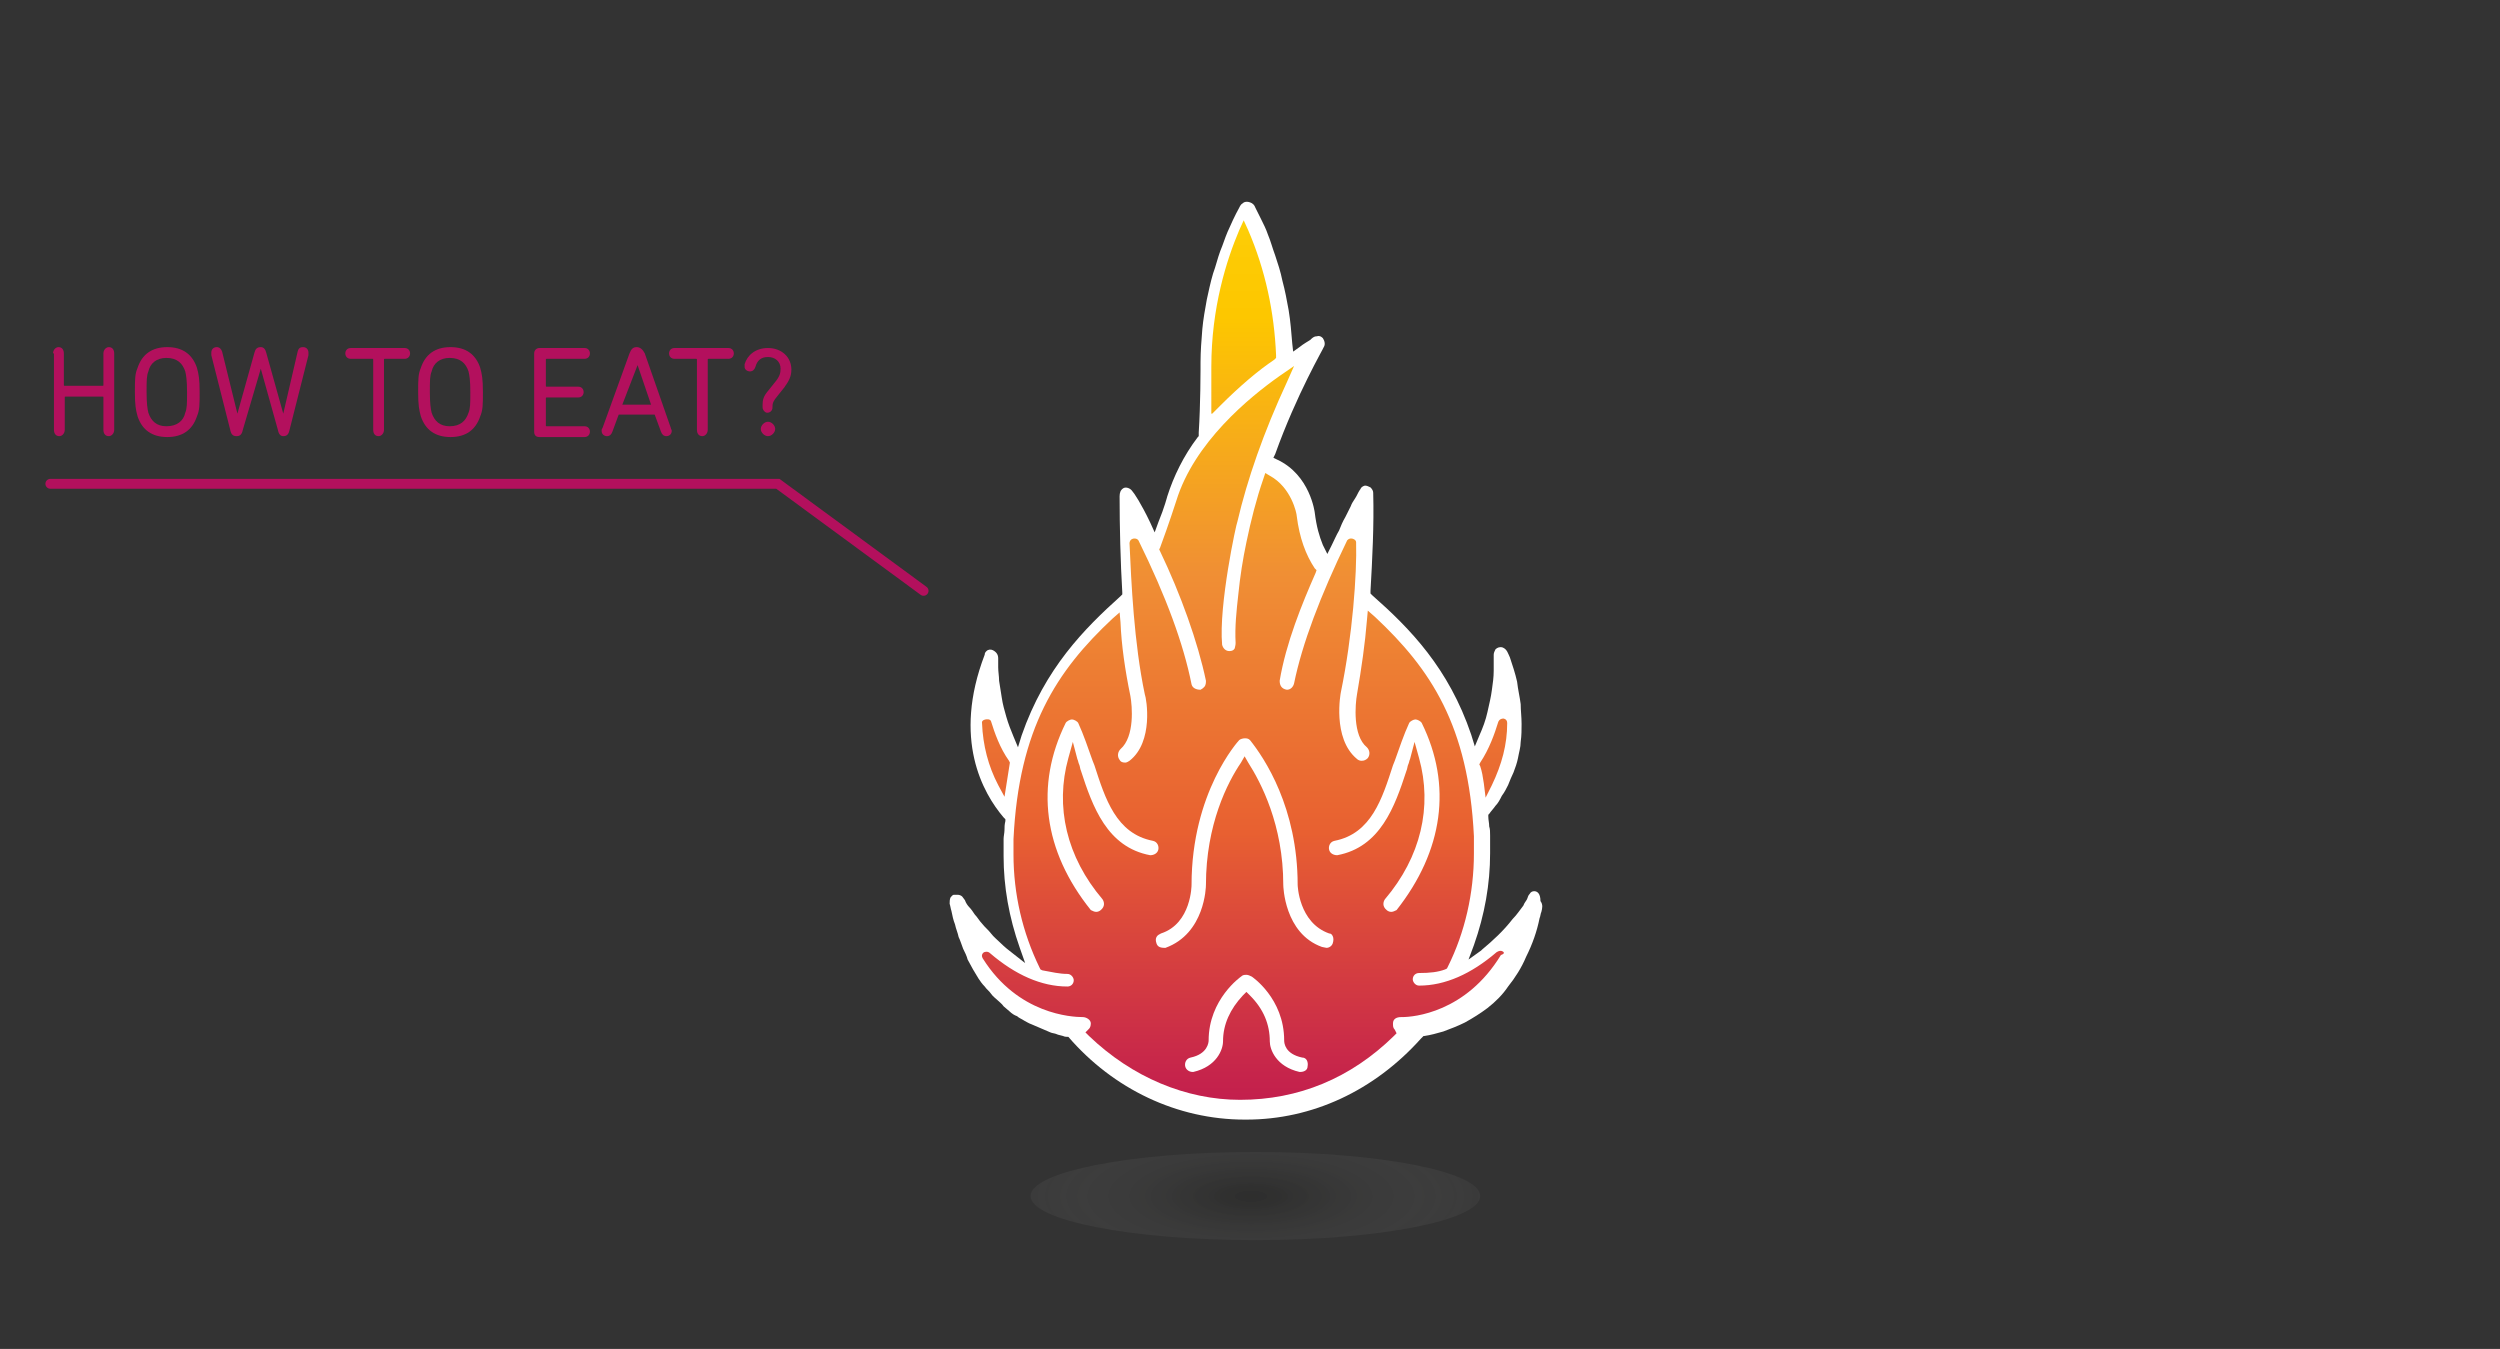 <?xml version="1.0" encoding="utf-8"?>
<!-- Generator: Adobe Illustrator 24.2.1, SVG Export Plug-In . SVG Version: 6.00 Build 0)  -->
<svg version="1.1" id="Layer_1" xmlns="http://www.w3.org/2000/svg" xmlns:xlink="http://www.w3.org/1999/xlink" x="0px" y="0px"
	 viewBox="0 0 278 150" style="enable-background:new 0 0 278 150;" xml:space="preserve">
<rect x="0" y="0" width="278" height="150" fill="#333333" stroke="none"/>
<style type="text/css">
	.st0{fill:#FFFFFF;}
	.st1{fill:url(#SVGID_1_);}
	.st2{opacity:0.26;fill:url(#SVGID_2_);enable-background:new    ;}
	.st3{fill:#B3105D;}
	.st4{fill:none;stroke:#B3105D;stroke-width:1.1;stroke-linecap:round;stroke-miterlimit:10;}
</style>
<g>
	<g>
		<g>
			<path class="st0" d="M170.6,99.1c-0.2,0-0.4,0.1-0.5,0.3c-0.2,0.2-0.2,0.4-0.3,0.6s-0.3,0.4-0.4,0.7c-0.4,0.5-0.7,1-1.2,1.5
				c-1,1.3-2.2,2.4-3.4,3.4l-0.1,0.1l-1.4,1l0.6-1.6c1.2-3.4,1.8-6.8,1.8-10.2v-2c0-0.4,0-0.7-0.1-1c0-0.4-0.1-0.7-0.1-1.1v-0.2
				l0.1-0.1c0.2-0.3,0.5-0.6,0.7-0.9c0.3-0.3,0.5-0.7,0.7-1.1c0.3-0.4,0.5-0.8,0.7-1.2c0.2-0.5,0.4-1,0.6-1.4
				c0.2-0.5,0.4-1.1,0.5-1.6c0.1-0.6,0.3-1.2,0.3-1.8c0.1-0.7,0.1-1.4,0.1-2c0-0.8-0.1-1.5-0.1-2.2c-0.1-0.8-0.3-1.6-0.4-2.5
				c-0.2-0.9-0.5-1.8-0.8-2.7c-0.2-0.4-0.3-0.9-0.8-1.1c-0.3-0.1-0.6,0-0.8,0.2c-0.1,0.2-0.2,0.4-0.2,0.6c0,0.3,0,0.7,0,1
				s0,0.5,0,0.8c0,0.7-0.1,1.4-0.2,2.1c-0.1,0.8-0.3,1.6-0.5,2.5s-0.5,1.7-0.9,2.6L164,83l-0.4-1.3c-2.5-7.4-6.8-11.8-11-15.5
				l-0.2-0.2v-0.3c0.2-3.5,0.4-7.3,0.3-10.9c0-0.2-0.1-0.4-0.3-0.6c-0.2-0.1-0.4-0.2-0.6-0.2c-0.1,0-0.3,0.1-0.4,0.2
				c-0.1,0.1-0.1,0.2-0.2,0.3c-0.2,0.3-0.3,0.6-0.5,0.9c-0.2,0.3-0.4,0.6-0.5,0.9c-0.2,0.4-0.4,0.8-0.6,1.2c-0.3,0.5-0.5,1-0.7,1.5
				c-0.3,0.5-0.5,1-0.8,1.6l-0.5,1l-0.5-1c-0.4-1-0.7-2-0.9-3.6c0,0-0.5-4.2-4.2-5.9l-0.4-0.2l0.2-0.4c2.4-6.7,5.4-11.8,5.4-11.9
				c0.2-0.3,0.1-0.7-0.1-1c-0.2-0.2-0.4-0.3-0.7-0.2c-0.3,0-0.5,0.2-0.7,0.4c-0.3,0.2-0.7,0.4-1.2,0.8l-0.7,0.5l-0.1-0.9
				c-0.1-1.2-0.2-2.5-0.4-3.7c-0.2-1.1-0.4-2.2-0.7-3.3c-0.2-1-0.5-1.9-0.8-2.8c-0.3-0.8-0.5-1.6-0.8-2.3c-0.2-0.6-0.5-1.2-0.8-1.8
				c-0.2-0.4-0.4-0.8-0.6-1.2c-0.1-0.3-0.3-0.5-0.6-0.6s-0.6-0.1-0.8,0.1c-0.2,0.1-0.3,0.3-0.4,0.5c-0.5,0.9-0.9,1.8-1.3,2.7
				c-0.3,0.7-0.5,1.4-0.8,2.1c-0.3,0.8-0.5,1.7-0.8,2.5c-0.3,1-0.5,2-0.7,2.9c-0.2,1.1-0.4,2.2-0.5,3.3c-0.1,1.2-0.2,2.5-0.2,3.7
				c0,0.3,0,0.5,0,0.8c0,0,0,3.9-0.2,7v0.4l-0.1,0.1c-1.6,2.1-2.7,4.4-3.4,6.6c0,0-0.3,1.2-1,2.9l-0.4,1.1l-0.5-1.1
				c-1-2.1-1.8-3.3-2-3.5c-0.2-0.3-0.7-0.5-1-0.3s-0.4,0.5-0.4,0.9c0,3.4,0.1,7.3,0.3,10.7v0.2l-0.2,0.2c-4,3.6-8.4,8-11,15.5
				l-0.4,1.3l-0.5-1.2c-0.3-0.7-0.6-1.5-0.8-2.2c-0.2-0.7-0.4-1.4-0.5-2.1c-0.1-0.6-0.2-1.3-0.3-1.9c0-0.5-0.1-1-0.1-1.5
				c0-0.3,0-0.6,0-1s-0.2-0.7-0.6-0.9c-0.2-0.1-0.5-0.1-0.7,0.1c-0.1,0.1-0.2,0.2-0.2,0.4c-3.6,9.4-0.2,15.4,2.1,18.1l0.2,0.2v0.2
				c-0.1,0.4-0.1,0.7-0.1,1s-0.1,0.7-0.1,1v1.9c0,3.4,0.6,6.8,1.8,10.2l0.6,1.7l-1.4-1.1c-0.4-0.3-0.9-0.7-1.3-1.1s-0.8-0.7-1.1-1.1
				c-0.3-0.4-0.7-0.7-1-1.1c-0.3-0.3-0.5-0.7-0.8-1c-0.2-0.3-0.4-0.6-0.6-0.8c-0.2-0.2-0.4-0.5-0.5-0.8c-0.1-0.1-0.2-0.3-0.3-0.4
				c-0.1-0.1-0.3-0.2-0.5-0.2c-0.1,0-0.3,0-0.4,0c-0.2,0-0.3,0.2-0.4,0.3c-0.1,0.2-0.1,0.5-0.1,0.7c0.1,0.3,0.1,0.5,0.2,0.8
				c0.1,0.5,0.2,1,0.4,1.5c0.1,0.5,0.3,0.9,0.4,1.4c0.2,0.4,0.3,0.8,0.5,1.3c0.2,0.4,0.4,0.8,0.5,1.2c0.2,0.4,0.4,0.7,0.6,1.1
				c0.2,0.3,0.4,0.7,0.6,1s0.4,0.6,0.7,0.9c0.2,0.3,0.5,0.5,0.7,0.8s0.5,0.5,0.7,0.7s0.5,0.4,0.7,0.7c0.2,0.2,0.5,0.4,0.7,0.6
				s0.5,0.4,0.8,0.5c0.2,0.2,0.5,0.3,0.8,0.5c0.2,0.1,0.5,0.3,0.8,0.4c0.2,0.1,0.5,0.2,0.7,0.3c0.2,0.1,0.5,0.2,0.7,0.3
				c0.2,0.1,0.5,0.2,0.7,0.3c0.2,0.1,0.5,0.1,0.7,0.2s0.4,0.1,0.7,0.2c0.2,0.1,0.4,0.1,0.6,0.1c5,5.8,12.1,9.2,19.6,9.2h0.2
				c7.3,0,14.2-3.2,19.4-9l0.3-0.3h0.1c0.7-0.1,1.4-0.3,2.1-0.5c0.8-0.3,1.6-0.6,2.4-1c0.9-0.5,1.7-1,2.5-1.6
				c0.9-0.7,1.7-1.5,2.3-2.4c0.8-1,1.5-2.1,2-3.3c0.7-1.4,1.2-2.8,1.5-4.3c0.1-0.2,0.1-0.5,0.2-0.7c0.1-0.4,0.2-0.8-0.1-1.2
				C171.3,99.3,170.9,99.1,170.6,99.1z"/>
			
				<linearGradient id="SVGID_1_" gradientUnits="userSpaceOnUse" x1="138.396" y1="140.536" x2="138.396" y2="8.169" gradientTransform="matrix(1 0 0 -1 0 152)">
				<stop  offset="5.301339e-03" style="stop-color:#FFEE25"/>
				<stop  offset="1.632894e-02" style="stop-color:#FFE920"/>
				<stop  offset="6.835970e-02" style="stop-color:#FED60E"/>
				<stop  offset="0.122" style="stop-color:#FDCB04"/>
				<stop  offset="0.179" style="stop-color:#FDC700"/>
				<stop  offset="0.395" style="stop-color:#F08F34"/>
				<stop  offset="0.613" style="stop-color:#E86031"/>
				<stop  offset="0.67" style="stop-color:#DE4E39"/>
				<stop  offset="0.816" style="stop-color:#C6244B"/>
				<stop  offset="0.931" style="stop-color:#B70A57"/>
				<stop  offset="1" style="stop-color:#B2005B"/>
			</linearGradient>
			<path class="st1" d="M167.6,80.4c0,2.4-0.6,4.6-1.7,6.9l-0.7,1.4l-0.2-1.6c-0.1-0.7-0.2-1.3-0.4-1.9l-0.1-0.2l0.1-0.2
				c1-1.5,1.6-3.2,2-4.5c0,0,0.1-0.4,0.6-0.4C167.1,79.9,167.6,79.9,167.6,80.4z M109.6,80c-0.5,0.1-0.4,0.4-0.4,0.4
				c0.1,2.5,0.7,4.8,1.8,6.9l0.7,1.3l0.6-3.8l-0.1-0.2c-1-1.4-1.6-3.1-2-4.4C110.1,79.9,109.6,80,109.6,80z M134.8,46l0.9-0.9
				c2.1-2.1,4.2-3.9,6-5.1l0.2-0.2v-0.3c-0.2-4.8-1.2-9.5-3.1-13.9l-0.5-1.1l-0.5,1.1c-1.4,3.3-3.1,8.6-3.1,15.2V46H134.8z
				 M167.1,105.8c-0.3-0.2-0.7,0.1-0.7,0.1c-2.8,2.4-5.7,3.7-8.6,3.7c-0.4,0-0.7-0.4-0.7-0.7c0-0.4,0.3-0.7,0.7-0.7
				c1.2,0,2.1-0.1,2.9-0.4l0.2-0.1l0.1-0.2c1.9-3.8,2.9-8.2,2.9-12.6V93c-0.6-12.3-4.8-18.6-11-24.4l-0.8-0.7L152,69
				c-0.2,2.5-0.6,5.3-1.1,8.2c-0.2,1.1-0.5,4.6,1.1,5.9c0.3,0.3,0.4,0.8,0.1,1.2c-0.2,0.2-0.4,0.3-0.7,0.3c-0.2,0-0.4-0.1-0.5-0.2
				c-2.8-2.3-1.8-7.4-1.8-7.4c1.3-6.3,1.8-13.2,1.7-16.7c0-0.3-0.4-0.4-0.4-0.4c-0.4-0.1-0.6,0.2-0.6,0.2c-3,6.2-5,11.5-5.9,15.9
				c-0.1,0.4-0.4,0.7-0.8,0.7c-0.6-0.1-0.8-0.5-0.8-1c0.7-4.2,2.5-8.6,4-12l0.1-0.3l-0.2-0.2c-1-1.5-1.7-3.4-2-5.8
				c0-0.3-0.6-3.2-3-4.5l-0.5-0.3l-0.2,0.6c-0.8,2.3-1.4,4.7-1.9,7.1c-0.4,1.9-0.7,3.8-0.9,5.8c-0.2,1.8-0.4,3.6-0.3,5.4
				c0,0.3-0.1,0.5-0.1,0.6c-0.1,0.2-0.3,0.3-0.6,0.3c-0.4,0-0.7-0.3-0.8-0.7c-0.4-4.4,1.6-13.6,1.7-13.7c1.1-4.7,2.9-9.9,5.5-15.5
				l0.8-1.8l-1.6,1.1c-3.4,2.4-9.5,7.4-11.5,13.9c-0.1,0.3-0.8,2.5-1.8,5.2l-0.1,0.2l0.1,0.2c2.3,4.8,4.2,10.1,5.1,14.4
				c0,0.2,0,0.5-0.2,0.7c-0.1,0.1-0.2,0.2-0.4,0.3l0,0c-0.5,0-0.9-0.2-1-0.6c-0.9-4.5-2.8-9.7-5.9-16c-0.2-0.3-0.6-0.2-0.6-0.2
				c-0.4,0.1-0.4,0.5-0.4,0.5c0.2,4.4,0.5,11.1,1.7,16.8c0.2,0.5,1,5.3-1.7,7.4c-0.3,0.2-0.4,0.2-0.5,0.2c-0.3,0-0.5-0.1-0.6-0.3
				c-0.3-0.4-0.2-0.9,0.1-1.2c1.6-1.4,1.3-4.8,1.1-5.9c-0.6-2.9-1-5.7-1.1-8.2l-0.1-1.1l-0.8,0.7c-6.2,5.8-10.4,12.2-11,24.5V95
				c0,4.4,1,8.7,2.9,12.6l0.1,0.2l0.2,0.1c1.1,0.2,1.9,0.4,2.8,0.4c0.4,0,0.7,0.4,0.7,0.7c0,0.4-0.3,0.7-0.7,0.7
				c-2.9,0-5.8-1.3-8.6-3.7c-0.3-0.3-0.7-0.1-0.7-0.1c-0.4,0.3-0.1,0.7-0.1,0.7c3.9,6.2,9.9,6.5,11.1,6.5l0,0c0.4,0,0.9,0.3,0.9,0.7
				c0,0.3-0.1,0.5-0.2,0.6l-0.4,0.4l0.4,0.4c4.8,4.6,10.8,7.1,16.8,7.1c6.5,0,12.3-2.4,17.1-7.1l0.3-0.3l-0.2-0.4
				c-0.2-0.2-0.2-0.4-0.2-0.7c0-0.5,0.4-0.7,0.9-0.7h0.1c1.3,0,7.1-0.5,11-6.9C167.5,106,167.1,105.8,167.1,105.8z"/>
			<path class="st0" d="M144.3,98.4c0-8.6-3.7-14.1-5.3-16.1c-0.2-0.2-0.4-0.2-0.6-0.2c-0.2,0-0.5,0.1-0.6,0.2s-5.3,5.8-5.3,16.1
				c0,0,0,4.3-3.4,5.4c-0.2,0.1-0.4,0.2-0.5,0.4c-0.1,0.2-0.1,0.4,0,0.7c0.1,0.3,0.3,0.5,0.9,0.5h0.1c4.4-1.6,4.5-6.8,4.5-7
				c0-6.7,2.4-11.4,3.9-13.6l0.4-0.7l0.4,0.7c1.4,2.2,3.9,6.9,3.9,13.6c0,0.1,0.1,5.4,4.3,6.9l0.5,0.1c0.3,0,0.6-0.2,0.7-0.5
				c0.1-0.3,0.1-0.6,0-0.8c-0.1-0.2-0.2-0.3-0.4-0.3C144.4,102.6,144.3,98.4,144.3,98.4z"/>
			<path class="st0" d="M158.1,80.4c-0.1-0.2-0.5-0.4-0.7-0.4s-0.6,0.2-0.7,0.4c-0.6,1.3-1.1,2.8-1.6,4.2l-0.2,0.5
				c-1.2,3.7-2.4,7.6-6.5,8.4c-0.5,0.1-0.7,0.6-0.6,1c0.1,0.4,0.5,0.6,0.9,0.6l0,0c4.8-0.9,6.4-5.4,7.7-9.4c0.1-0.2,0.1-0.5,0.2-0.7
				c0.1-0.2,0.1-0.4,0.2-0.6l0.5-1.9l0.5,1.8c1.5,5.4,0.2,11-3.8,15.7c-0.2,0.3-0.3,0.8,0.2,1.2c0.1,0.1,0.3,0.2,0.5,0.2
				s0.4-0.1,0.6-0.2C160.5,94.6,161.5,87.3,158.1,80.4z"/>
			<path class="st0" d="M118.5,80.4c0.1-0.2,0.5-0.4,0.7-0.4s0.6,0.2,0.7,0.4c0.6,1.3,1.1,2.8,1.6,4.2l0.2,0.5
				c1.2,3.7,2.4,7.6,6.5,8.4c0.5,0.1,0.7,0.6,0.6,1c-0.1,0.4-0.5,0.6-0.9,0.6l0,0c-4.8-0.9-6.4-5.4-7.7-9.4
				c-0.1-0.2-0.1-0.5-0.2-0.7s-0.1-0.4-0.2-0.6l-0.5-1.9l-0.5,1.8c-1.5,5.4-0.2,11,3.8,15.7c0.2,0.3,0.3,0.8-0.2,1.2
				c-0.1,0.1-0.3,0.2-0.5,0.2s-0.4-0.1-0.6-0.2C116,94.6,115.1,87.3,118.5,80.4z"/>
			<path class="st0" d="M144.8,117.6c-1.9-0.4-2-1.6-2-1.9c0-4.7-3.6-7.1-3.6-7.1c-0.2-0.1-0.4-0.2-0.6-0.2s-0.4,0-0.6,0.2
				c0,0-3.6,2.5-3.6,7.1c0,0.2-0.1,1.5-2,1.9c-0.5,0.1-0.7,0.6-0.6,1c0.1,0.4,0.5,0.6,0.8,0.6h0.1c2.6-0.6,3.3-2.5,3.3-3.4
				c0-1.9,0.8-3.6,2.2-5.1l0.4-0.4l0,0l0,0l0.4,0.4c1.5,1.5,2.2,3.2,2.2,5.1c0,0.9,0.7,2.8,3.3,3.4h0.1c0.4,0,0.8-0.2,0.8-0.6
				C145.5,118.1,145.3,117.6,144.8,117.6z"/>
		</g>
		
			<radialGradient id="SVGID_2_" cx="-986.104" cy="-38.588" r="23.319" gradientTransform="matrix(1.335 0 0 -0.46 1455.555 115.271)" gradientUnits="userSpaceOnUse">
			<stop  offset="0" style="stop-color:#1D1D1B"/>
			<stop  offset="9.214115e-02" style="stop-color:#262624;stop-opacity:0.908"/>
			<stop  offset="0.241" style="stop-color:#3E3E3C;stop-opacity:0.758"/>
			<stop  offset="0.429" style="stop-color:#646463;stop-opacity:0.571"/>
			<stop  offset="0.648" style="stop-color:#9A9A99;stop-opacity:0.351"/>
			<stop  offset="0.891" style="stop-color:#DEDEDE;stop-opacity:0.109"/>
			<stop  offset="1" style="stop-color:#FFFFFF;stop-opacity:0"/>
		</radialGradient>
		<ellipse class="st2" cx="139.6" cy="133" rx="25" ry="4.9"/>
	</g>
	<g>
		<g>
			<g>
				<path class="st3" d="M5.9,39.3c0-0.4,0.3-0.7,0.6-0.7c0.4,0,0.6,0.3,0.6,0.7v3.5c0,0.1,0,0.1,0.1,0.1h4.2c0.1,0,0.1,0,0.1-0.1
					v-3.5c0-0.4,0.3-0.7,0.6-0.7c0.4,0,0.6,0.3,0.6,0.7v8.5c0,0.4-0.3,0.7-0.6,0.7c-0.4,0-0.6-0.3-0.6-0.7v-3.6c0-0.1,0-0.1-0.1-0.1
					H7.3c-0.1,0-0.1,0-0.1,0.1v3.6c0,0.4-0.3,0.7-0.6,0.7c-0.4,0-0.6-0.3-0.6-0.7v-8.5H5.9z"/>
				<path class="st3" d="M15.3,46.3C15.1,45.6,15,45,15,43.6s0-2,0.3-2.7c0.5-1.5,1.6-2.3,3.3-2.3s2.8,0.8,3.3,2.3
					c0.2,0.7,0.3,1.3,0.3,2.7s0,2-0.3,2.7c-0.5,1.5-1.6,2.3-3.3,2.3C16.9,48.6,15.8,47.8,15.3,46.3z M20.6,45.9
					c0.2-0.5,0.2-1,0.2-2.3s-0.1-1.9-0.2-2.3c-0.3-0.9-0.9-1.5-2.1-1.5c-1.1,0-1.8,0.6-2,1.5c-0.2,0.5-0.2,1-0.2,2.3
					s0.1,1.9,0.2,2.3c0.3,0.9,0.9,1.5,2,1.5C19.7,47.4,20.4,46.8,20.6,45.9z"/>
				<path class="st3" d="M30.9,47.8L29,41l0,0l-2,6.8c-0.1,0.5-0.3,0.7-0.7,0.7s-0.6-0.2-0.7-0.7l-2.1-8.3c0-0.1,0-0.2,0-0.3
					c0-0.3,0.2-0.6,0.6-0.6c0.3,0,0.5,0.2,0.6,0.5l1.7,6.9l0,0l1.9-6.8c0.1-0.4,0.3-0.6,0.7-0.6c0.3,0,0.5,0.2,0.6,0.6l1.9,6.8l0,0
					l1.6-6.9c0.1-0.4,0.3-0.5,0.6-0.5c0.4,0,0.6,0.3,0.6,0.6c0,0.1,0,0.2,0,0.3l-2.1,8.3c-0.1,0.5-0.3,0.7-0.7,0.7
					C31.2,48.5,31,48.3,30.9,47.8z"/>
				<path class="st3" d="M45,38.7c0.4,0,0.6,0.3,0.6,0.6s-0.2,0.6-0.6,0.6h-2.2c-0.1,0-0.1,0-0.1,0.1v7.8c0,0.4-0.3,0.7-0.6,0.7
					c-0.4,0-0.6-0.3-0.6-0.7V40c0-0.1,0-0.1-0.1-0.1H39c-0.4,0-0.6-0.3-0.6-0.6s0.2-0.6,0.6-0.6C39,38.7,45,38.7,45,38.7z"/>
				<path class="st3" d="M46.8,46.3c-0.2-0.7-0.3-1.3-0.3-2.7s0-2,0.3-2.7c0.5-1.5,1.6-2.3,3.3-2.3s2.8,0.8,3.3,2.3
					c0.2,0.7,0.3,1.3,0.3,2.7s0,2-0.3,2.7c-0.5,1.5-1.6,2.3-3.3,2.3C48.4,48.6,47.3,47.8,46.8,46.3z M52.1,45.9
					c0.2-0.5,0.2-1,0.2-2.3s-0.1-1.9-0.2-2.3c-0.3-0.9-0.9-1.5-2.1-1.5c-1.1,0-1.8,0.6-2,1.5c-0.2,0.5-0.2,1-0.2,2.3
					s0.1,1.9,0.2,2.3c0.3,0.9,0.9,1.5,2,1.5C51.2,47.4,51.8,46.8,52.1,45.9z"/>
				<path class="st3" d="M59.4,39.3c0-0.3,0.2-0.6,0.6-0.6h5c0.4,0,0.6,0.3,0.6,0.6s-0.2,0.6-0.6,0.6h-4.2c-0.1,0-0.1,0-0.1,0.1v2.9
					c0,0.1,0,0.1,0.1,0.1h3.5c0.4,0,0.6,0.3,0.6,0.6s-0.2,0.6-0.6,0.6h-3.5c-0.1,0-0.1,0-0.1,0.1v3c0,0.1,0,0.1,0.1,0.1H65
					c0.4,0,0.6,0.3,0.6,0.6s-0.2,0.6-0.6,0.6h-5c-0.4,0-0.6-0.2-0.6-0.6V39.3z"/>
				<path class="st3" d="M67,47.6l3-8.3c0.2-0.5,0.4-0.7,0.8-0.7s0.7,0.3,0.9,0.7l2.9,8.3c0,0.1,0.1,0.2,0.1,0.3
					c0,0.4-0.3,0.6-0.6,0.6c-0.3,0-0.5-0.2-0.6-0.5l-0.7-1.9h-4L68.1,48c-0.1,0.3-0.3,0.5-0.6,0.5c-0.3,0-0.6-0.2-0.6-0.6
					C66.9,47.8,66.9,47.7,67,47.6z M72.4,45l-1.5-4.4l0,0L69.2,45H72.4z"/>
				<path class="st3" d="M81,38.7c0.4,0,0.6,0.3,0.6,0.6s-0.2,0.6-0.6,0.6h-2.2c-0.1,0-0.1,0-0.1,0.1v7.8c0,0.4-0.3,0.7-0.6,0.7
					c-0.4,0-0.6-0.3-0.6-0.7V40c0-0.1,0-0.1-0.1-0.1H75c-0.4,0-0.6-0.3-0.6-0.6s0.2-0.6,0.6-0.6C75,38.7,81,38.7,81,38.7z"/>
				<path class="st3" d="M84.8,45.3V45c0-0.5,0.1-0.9,0.5-1.4l0.8-1c0.6-0.7,0.7-1.1,0.7-1.6c0-0.8-0.6-1.3-1.4-1.3
					s-1.2,0.4-1.4,1.1c-0.1,0.3-0.3,0.5-0.6,0.5c-0.3,0-0.6-0.2-0.6-0.5c0-0.1,0-0.2,0-0.3c0.3-1,1.2-1.8,2.6-1.8
					c1.5,0,2.6,1,2.6,2.4c0,0.8-0.3,1.3-0.8,2l-0.8,1c-0.4,0.5-0.5,0.7-0.5,1.1v0.1c0,0.4-0.3,0.6-0.6,0.6
					C85.1,45.9,84.8,45.6,84.8,45.3z M85.4,46.9c0.4,0,0.8,0.4,0.8,0.8s-0.4,0.8-0.8,0.8s-0.8-0.4-0.8-0.8S85,46.9,85.4,46.9z"/>
			</g>
		</g>
		<polyline class="st4" points="5.6,53.8 86.5,53.8 102.7,65.7 		"/>
	</g>
</g>
</svg>
